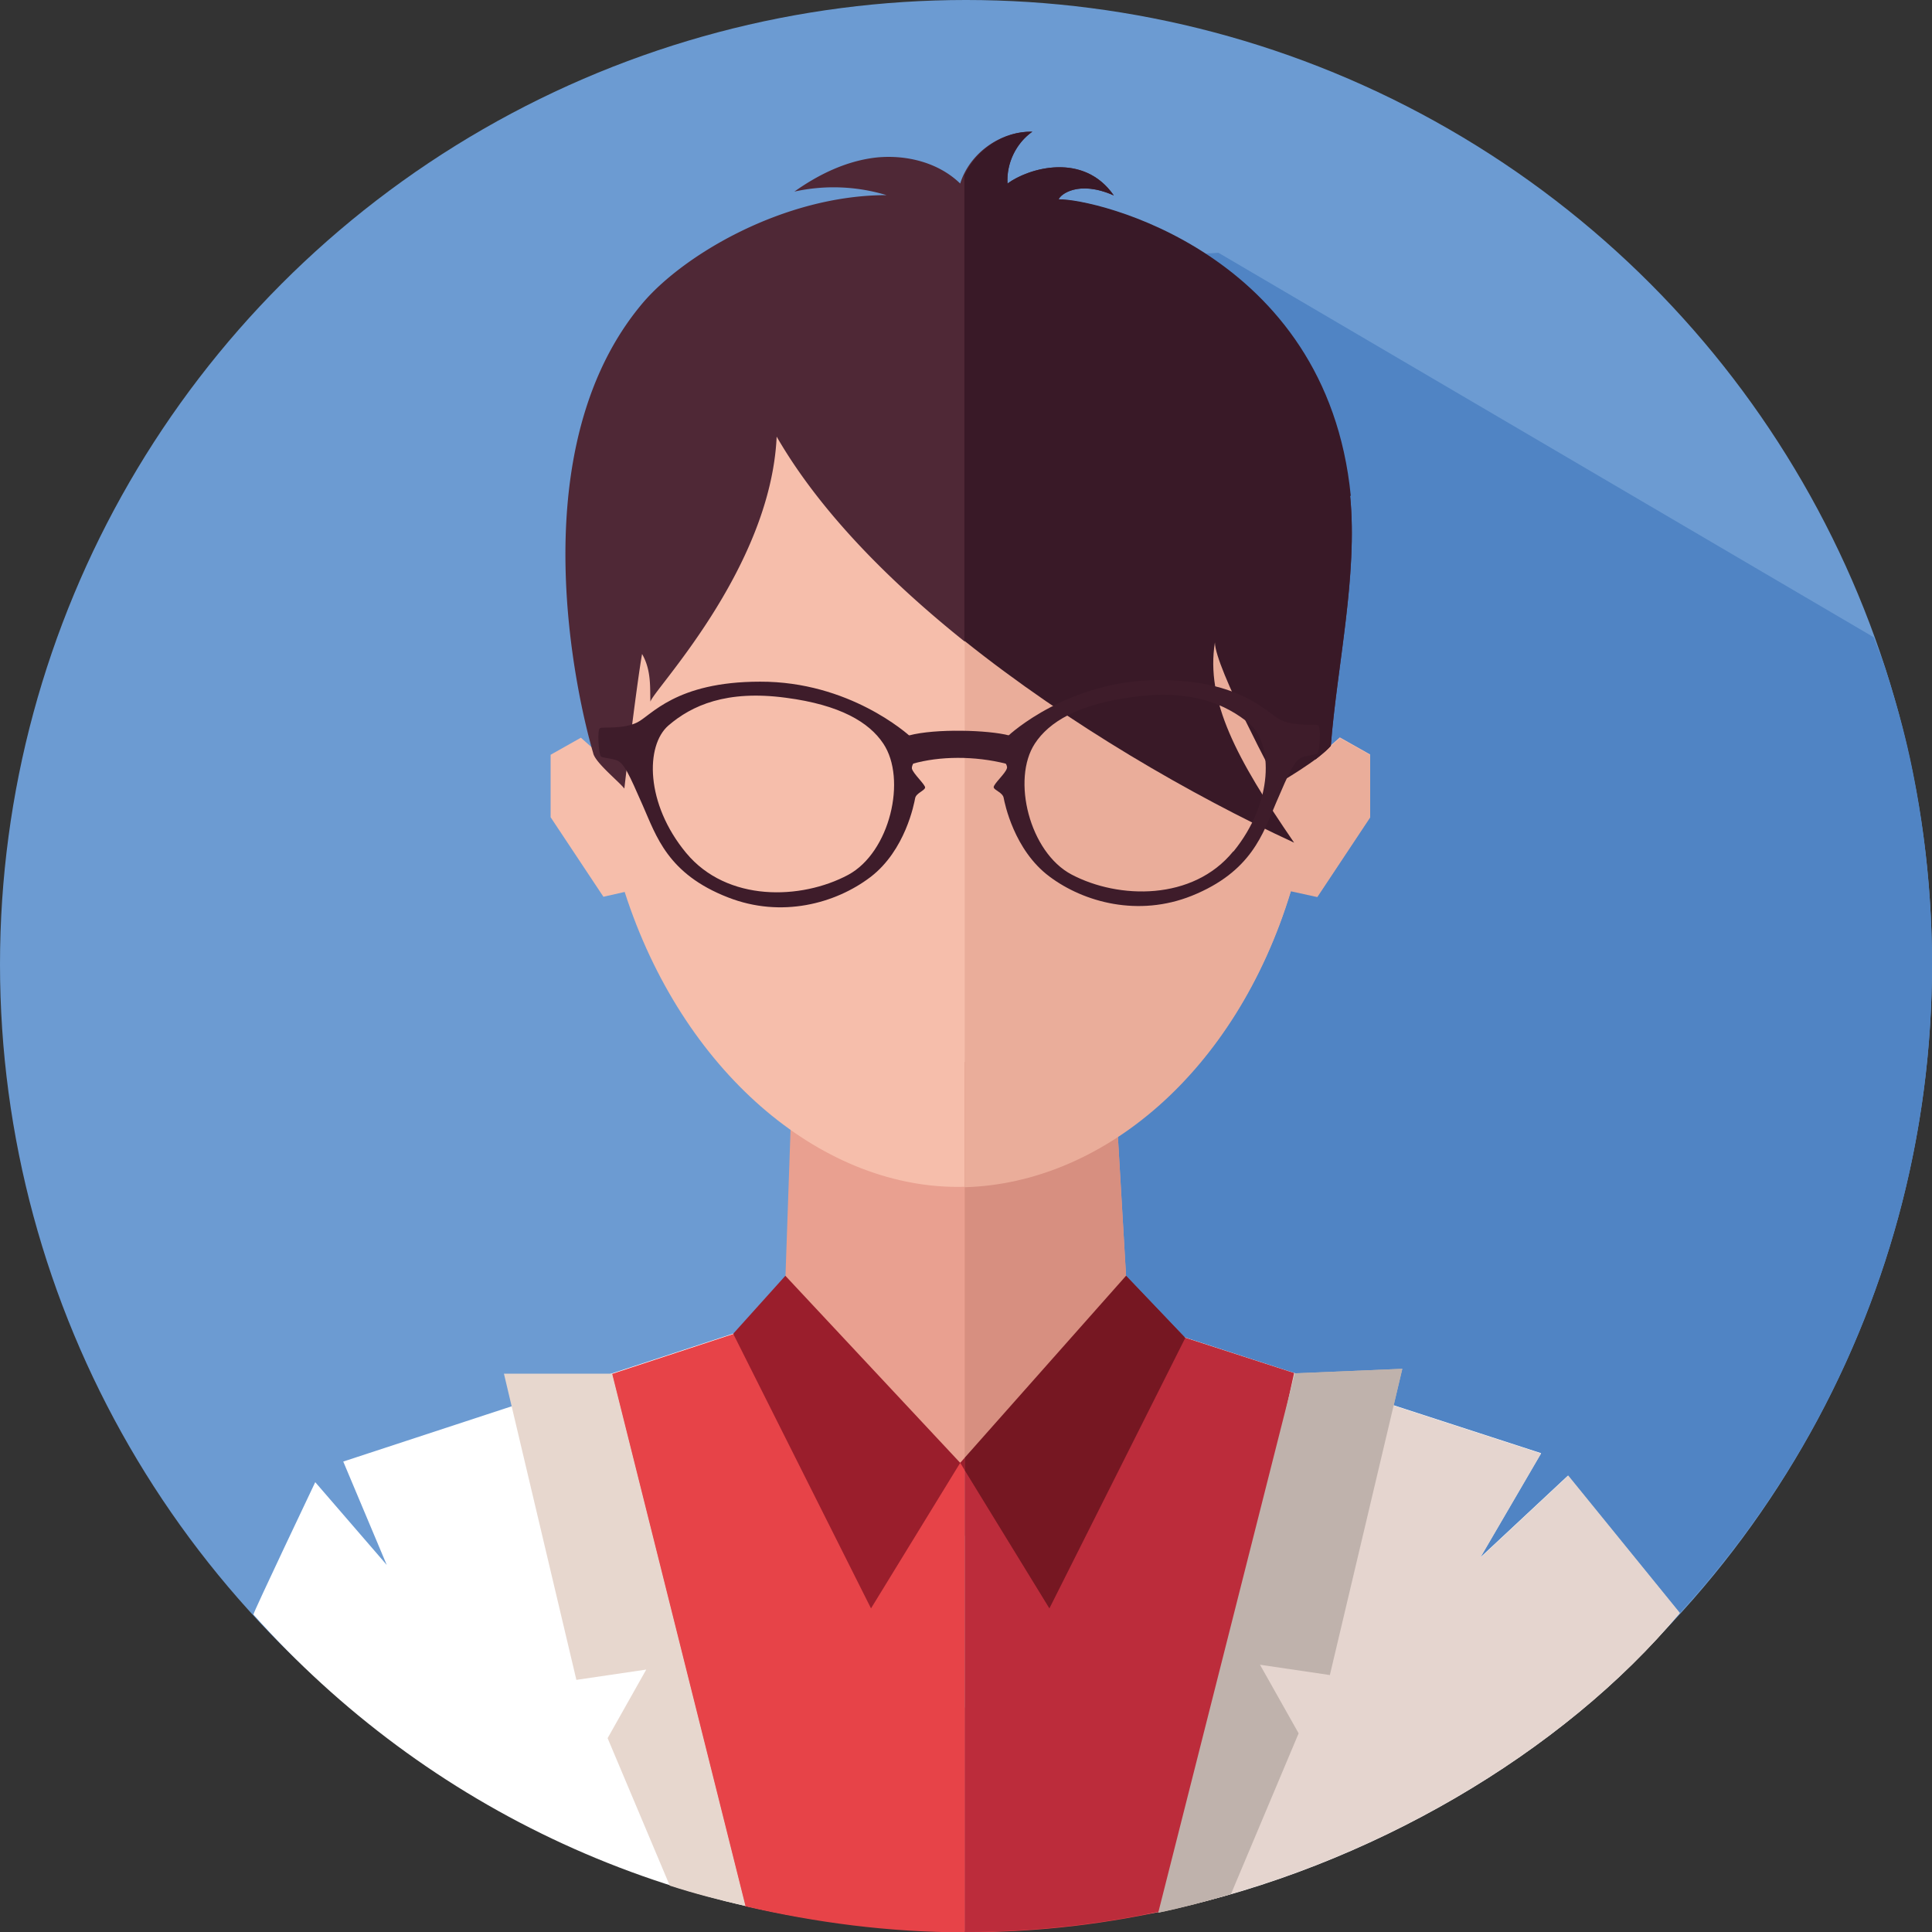 <svg id="_レイヤー_2" data-name="レイヤー 2" xmlns="http://www.w3.org/2000/svg" viewBox="0 0 60 60"><rect x="0" y="0" width="60" height="60" fill="#333333" stroke="none"/><defs><style>.cls-9{fill:#f5ebe6}.cls-13{fill:#3e1c2a}</style></defs><g id="img"><ellipse cx="30" cy="29.95" rx="30" ry="29.95" fill="#6c9bd2"/><path d="M58.23 19.93l-.07-.04c.12.34.27.68.38 1.03-.11-.33-.19-.67-.31-.99z" fill="#41938b"/><path d="M29.64 8.36s.87 23.14.1 31.35c-.43 4.58-14.7 11.83-18.92 13.17 5.2 4.34 11.9 6.95 19.21 6.95 11.38 0 21.28-6.33 26.36-15.64C58.69 39.95 60 35.1 60 29.95c0-2.06-.21-4.06-.6-6 0-.03-.02-.07-.02-.1-.18-.88-.41-1.74-.67-2.58-.05-.15-.09-.3-.14-.45-.11-.35-.25-.68-.38-1.03L37.84 7.85l-8.2.52z" fill="#5084c4"/><path fill="#e9a090" d="M34.59 33.12l-9.96-.31-.28 8.08-4.42 1.9 9.89 10.4 9.89-10.6-4.66-1.61-.46-7.86z"/><path d="M40.85 23.59c.04-.54.06-1.09.06-1.65 0-7.21-4.65-9.52-11.17-9.52s-11.21 1.81-11.21 9.62c0 .46.02.9.05 1.35l-.54-.48-.94.53v1.94l1.64 2.47.66-.15c1.78 5.54 6.04 9.16 10.34 9.16s8.61-3.45 10.35-9.2l.82.18 1.64-2.47v-1.94l-.94-.53-.77.68z" fill="#f6beab"/><path d="M32.88 6.19c.04-.14.61-.61 1.71-.12-.94-1.36-2.65-.85-3.3-.37-.04-.62.26-1.25.77-1.61-.99-.02-1.95.67-2.24 1.61-.67-.65-1.66-.9-2.59-.81-.93.1-1.8.52-2.56 1.06a5.66 5.66 0 012.86.11c-3.2 0-6.36 1.88-7.62 3.41-4.2 5.07-1.49 13.91-1.49 13.91.05.29.78.87.97 1.11.06-.55.4-3.34.55-4.18.3.52.24 1.08.26 1.49-.01-.27 3.73-4.08 3.92-8.24 3.05 5.29 10.53 10.06 16.07 12.62-1.8-2.62-2.75-4.41-2.46-6.22 0 .77 1.95 4.39 1.95 4.39s1.32-.76 1.65-1.18c.19-2.46.84-5.3.6-7.76-.75-7.58-7.98-9.24-9.07-9.21z" fill="#4f2836"/><path class="cls-9" d="M31.44 59.94c.12 0 .23-.03.35-.03-.27.02-.55.03-.82.04h.47zm3.19-.34c-.19.03-.38.06-.58.09.2-.03.38-.06.58-.09z"/><path d="M34.63 59.6c.56-.08 1.11-.17 1.64-.28 6.23-1.33 12.26-4.87 15.89-9.22l-3.47-4.27-2.72 2.54 1.89-3.24-12.8-4.16-5.23 6.91-5.67-6.92-13.5 4.43 1.35 3.21-2.22-2.57s-1.94 4.08-1.92 4.11c5.38 6.04 13.07 9.68 21.6 9.82.5 0 1 0 1.52-.02.27 0 .55-.02.82-.04.78-.05 1.53-.12 2.26-.22l.58-.09z" fill="#fff"/><path d="M35.05 40.98l-5.23 4.45-7.05-4L19 42.67l4.14 16.53c2.2.51 4.47.81 6.82.81s4.46-.27 6.58-.75l3.65-16.61-5.15-1.67z" fill="#e74348"/><path d="M22.77 41.42l4.28 8.53 2.77-4.52-5.43-5.81-1.62 1.8zm7.05 4.01l2.77 4.52 4.22-8.4-1.84-1.93-5.15 5.81z" fill="#9a1e2c"/><path d="M15.65 42.66l2.25 9.51 2.17-.32-1.2 2.13 1.93 4.58c.77.25 1.55.45 2.35.63l-4.14-16.53h-3.35z" fill="#e7d7ce"/><path d="M39.13 51.7l2.17.32 2.25-9.51-3.34.14-4.24 16.75c.77-.16 1.52-.36 2.26-.58l2.1-4.99-1.2-2.13z" fill="#d3bcac"/><path fill="#d78f80" d="M29.96 53.04l9.75-10.45-4.66-1.61-.46-7.86-4.63-.14v20.06z"/><path d="M41.62 22.92l-.77.68c.04-.54.06-1.09.06-1.65 0-7.13-4.55-9.46-10.95-9.51v24.43c4.26-.12 8.41-3.54 10.13-9.19l.82.18 1.64-2.47v-1.94l-.94-.53z" fill="#eaad9a"/><path d="M41.95 15.4c-.75-7.58-7.98-9.24-9.07-9.21.04-.14.61-.61 1.71-.12-.94-1.36-2.65-.85-3.3-.37-.04-.62.26-1.25.77-1.61-.89-.02-1.73.55-2.11 1.35V19.9c3.25 2.6 7.06 4.8 10.24 6.27-1.8-2.62-2.75-4.41-2.46-6.22 0 .77 1.95 4.39 1.95 4.39s1.32-.76 1.65-1.18c.19-2.46.84-5.3.6-7.76z" fill="#391927"/><path class="cls-9" d="M31.44 59.94c.12 0 .23-.03.35-.03-.27.02-.55.03-.82.04h.47zm3.19-.34c-.19.03-.38.06-.58.09.2-.03.38-.06.58-.09z"/><path d="M48.69 45.84l-2.72 2.54 1.89-3.24-12.8-4.16-5.09 6.72v12.26c.33 0 .67 0 1.01-.02.27 0 .55-.02.82-.04.78-.05 1.53-.12 2.26-.22l.58-.09c.56-.08 1.11-.17 1.64-.28 6.23-1.33 12.26-4.87 15.89-9.22l-3.47-4.27z" fill="#e5d5cf"/><path d="M35.05 40.98l-5.09 4.33V60c2.26 0 4.46-.27 6.58-.75l3.65-16.61-5.15-1.67z" fill="#bc2c3b"/><path fill="#761722" d="M34.97 39.62l-5.01 5.65v.39l2.63 4.29 4.22-8.4-1.84-1.93z"/><path d="M39.13 51.7l2.17.32 2.25-9.51-3.34.14-4.24 16.75c.77-.16 1.52-.36 2.26-.58l2.1-4.99-1.2-2.13z" fill="#bfb2ac"/><path class="cls-13" d="M40.92 22.52c-.11-.04-.7.05-1.14-.16-.44-.21-1.21-1.25-3.83-1.24-2.77.02-4.57 1.66-4.66 1.75.05 0-.41.13-.41.13l.42.67s-.04 0-.1-.02c.05.08.09.16.07.21-.04.16-.42.49-.41.59.01.09.28.16.31.33.03.16.32 1.62 1.42 2.44 1.08.81 2.77 1.26 4.42.6 1.86-.75 2.21-1.93 2.62-2.89.41-.95.57-1.34.83-1.42s.4-.06.46-.12c.06-.05.12-.84 0-.88zm-2.62 3.92c-1.25 1.54-3.56 1.49-5.02.72-1.31-.69-1.87-2.96-1.14-4.07.44-.67 1.33-1.21 3.01-1.44 1.84-.26 2.93.22 3.66.83.72.62.75 2.42-.5 3.96z"/><path class="cls-13" d="M31.41 22.86s-.03 0-.07-.02c-.64-.17-2.29-.22-3.11 0-.05.01-.07.02-.07.02l.08.89s.04-.01.1-.03c.84-.24 1.93-.25 2.91 0 .06.02.1.03.1.03l.07-.89z"/><path class="cls-13" d="M28.21 22.89s.03 0 .07-.01c-.1-.09-1.91-1.72-4.68-1.71-2.63 0-3.38 1.06-3.82 1.27-.44.21-1.03.13-1.14.17-.11.04-.04.82.02.88.06.05.2.04.46.11s.42.46.84 1.41.77 2.13 2.65 2.86c1.66.65 3.34.19 4.42-.63 1.09-.83 1.36-2.29 1.39-2.45.03-.16.29-.23.31-.33.01-.09-.37-.43-.41-.59-.01-.05.02-.13.07-.21-.06.02-.1.03-.1.03l-.07-.79zm-1.87 4.28c-1.46.78-3.76.85-5.03-.68-1.27-1.53-1.27-3.34-.55-3.96.72-.62 1.8-1.11 3.65-.86 1.68.22 2.58.76 3.02 1.42.74 1.1.21 3.38-1.09 4.08z"/></g></svg>